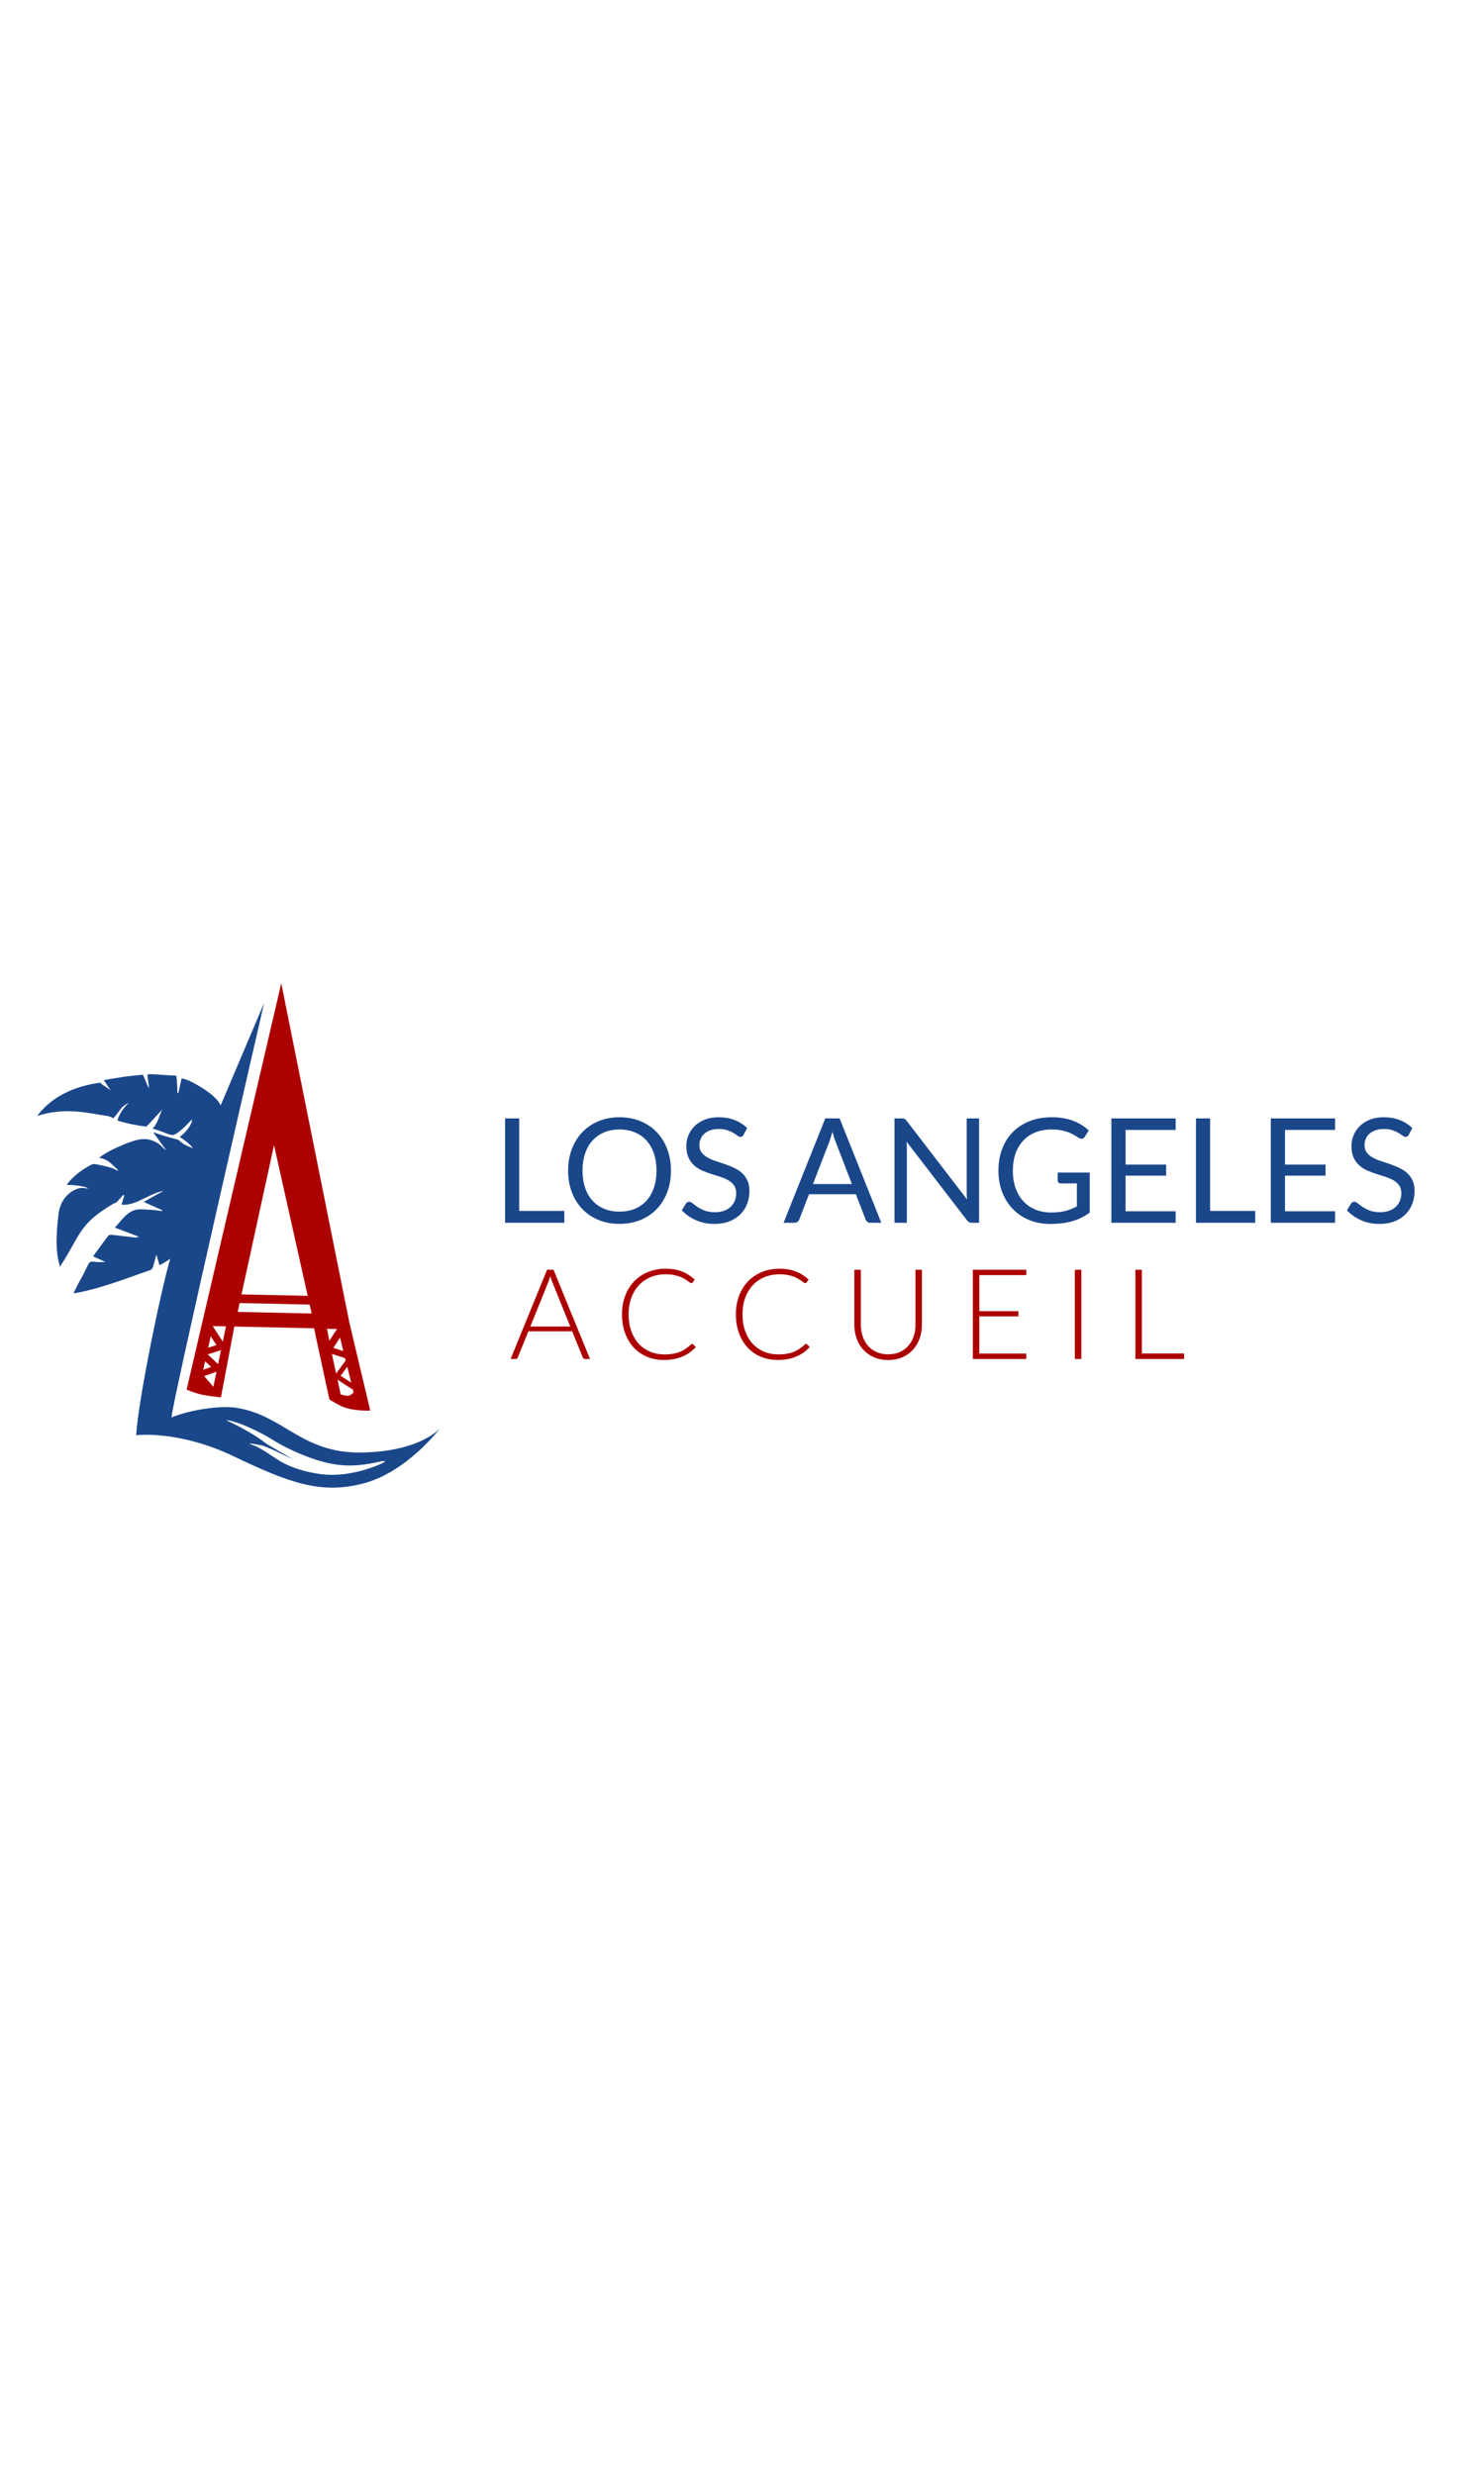 <svg xmlns="http://www.w3.org/2000/svg" xmlns:xlink="http://www.w3.org/1999/xlink" version="1.1" id="Layer_1" x="0px" y="0px" width="60" height="100" viewBox="0 -2318.26 3494.41 5944.27" xml:space="preserve"><rect x="0" y="-2318.26" width="3494.41" height="5944.27" fill="#FFFFFF"/><clipPath id="clip-d9faaefd"><rect x="0" y="0" width="3494.406" height="1307.739" /></clipPath><g clip-path="url(#clip-d9faaefd)">
<path fill="#1A478A" d="M601.115,1147.147c-40.03-30.695-94.192-54.244-94.192-54.244c23.096,0,83.89,29.271,106.846,43.857  c24.095,15.311,49.723,28.09,76.155,38.883c28.143,11.49,57.779,20.967,88.053,24.643c32.116,3.9,65.14-0.193,96.495-7.342  c13.608-3.104,24.166-3.584,1.523,6.379c-19.916,8.764-71.55,27.172-124.193,24.633c-18.75-0.904-37.706-4.393-55.905-9.064  c-18.39-4.721-36.009-11.344-52.813-20.166c-17.425-9.148-51.773-35.797-70.724-41.818c-24.227-7.699,10.811-1.762,21.807,0.814  c12.194,2.855,61.862,27.492,73.065,32.924C657.177,1180.102,609.42,1153.514,601.115,1147.147 M494.086,337.083  c-1.641-6.419-13.729-25.038-56.023-49.259c-15.287-8.754-23.185-12.608-37.748-16.224c-3.841,20.541-4.133,17.178-7.56,35.507  c-1.438-0.104-0.967-0.07-2.403-0.174c-0.352-8.71-0.364-17.449-1.132-26.122c-1.059-11.976-0.542-5.092-1.252-14.662  c-0.123-1.659-13.266-1.348-21.483-1.823c-33.623-1.943-35.065-2.892-47.723-2.254c-0.963,10.173,3.66,24.936,2.896,32.98  c-2.746-3.187-13.47-32.259-14.55-32.038c-5.644,1.157-27.384,2.033-54.496,6.507c-2.949,0.487-36.243,5.826-39.042,6.643  c1.095,1.838,18.354,27.29,16.267,25.055c-6.857-7.348-18.448-11.249-24.932-18.929c-91.64,11.929-134.35,56.336-151.298,79.82  c67.781-22.231,126.18-6.02,168.639,0.181c5.282,0.771,8.828,3.115,13.737,5.061c4.698-1.969,17.822-23.161,21.78-26.389  c8.812-7.185,11.252-8.27,15.272-10.122c1.973-0.909-19.34,15.544-26.931,42.295c24.22,7.772,51.151,12.472,68.865,14.641  c1.933,0.237,31.831-33.83,39.434-41.62c-5.295,7.459-12.6,38.909-24.326,45.882c7.771,2.616,15.532,5.261,23.306,7.868  c6.963,2.335,19.125,8.915,26.752,7.859c7.238-1.001,19.673-12.503,24.921-16.874c4.413-3.675,20.495-21.191,20.495-20.288  c0,10.673-10.95,24.072-17.859,31.813c-1.509,1.689-10.324,9.084-11.929,10.121c8.414,5.268,23.339,15.979,29.22,23.731  c3.124,4.116,2.957,4.105-1.566,1.754c-6.777-3.524-14.368-3.524-30.763-18.497c-0.082-0.075-30.308-8.185-37.542-10.592  c-7.746-2.577-15.474-5.208-23.207-7.821c10.574,14.56,21.225,29.225,31.894,43.916c-14.531-10.668-10-11.604-25.625-20.14  c-25.917-14.159-50.86-4.76-78.521,6.687c-19.671,8.14-42.108,18.558-57.652,31.21c21.69,3.254,28.766,13.844,45.43,29.015  c-1.021,1.411-0.687,0.948-1.706,2.358c-4.916-6.703-33.521-12.643-52.488-16.281c-5.602-1.074-10.967,1.868-15.454,4.338  c-23.056,12.692-43.38,30.366-53.682,45.549c15.325,0.016,43.729,2.509,51.513,8.404c-2.152,0.342-4.851-0.074-7.887-0.49  c-4.046-0.555-8.691-1.109-13.441,0.129c-22.976,5.994-45.203,26.769-49.525,61.095c-12.291,97.604,3.073,117.395,2.893,127.969  c51.7-78.955,44.103-101.483,127.911-151.542c2.314-1.383,6.253-1.857,8.374-3.926c5.706-5.569,10.87-11.693,16.238-17.606  c1.388,0.791,1.156,0.659,2.544,1.45c-2.158,7.09-4.314,14.182-6.679,21.952c34.001,3.826,66.641-27.206,100.602-32.925  c-15.494,8.604-30.99,17.205-47.394,26.313c15.745,7.05,30.148,13.499,44.554,19.948c-0.337,1.237-0.248,0.909-0.584,2.146  c-9.66-1.167-19.305-3.109-28.986-3.334c-13.238-0.306-27.842-2.705-39.459,1.881c-19.032,7.513-30.333,25.896-44.927,41.077  c20.096,7.626,38.908,14.766,57.724,21.906c-3.974,1.724-7.53,2.06-11.004,1.667c-17.531-1.973-35.026-4.28-52.573-6.099  c-3.198-0.331-8.11-0.122-9.628,1.848c-12.393,16.054-24.167,32.585-36.693,49.744c10.665,4.838,20.134,9.133,29.6,13.43  c-9.854,0.715-19.296,0.758-28.521-0.641c-7.279-1.104-10.457,1.754-13.471,8.023c-6.666,13.869-13.521,27.65-21.133,41.023  c-4.906,8.621-8.477,16.311-13.652,26.756c4.75-0.6,7.741-0.799,10.657-1.373c60.206-11.891,117.05-34.604,174.74-54.563  c2.466-0.855,4.816-4.316,5.697-7.055c2.935-9.123,5.175-18.465,8.207-29.666c2.85,9.66,5.104,17.307,7.515,25.477  c13.498-6.775,25.783-15.613,25.783-15.613c-22.838,76.23-78.991,350.797-81.648,423.857c0,0,101.254-13.021,234.998,50.969  c133.745,63.99,210.17,92.219,313.664,63.99c103.492-28.232,181.51-131.744,181.51-131.744s-46.952,56.461-189.86,58.344  c-142.908,1.881-185.918-89.26-298.531-107.277c-42.267-6.762-115.054,5.691-157.001,22.908  C375.114,1061.088,598.658,90.87,598.658,90.87L494.086,337.083z"/>
<path fill="#AD0101" d="M782.478,1030.477l-7.521-34.799l37.276,24.037l1.426,5.733c-1.643,2.508-3.869,4.782-6.902,6.647  c-2.341,1.439-5.171,2.177-8.118,2.39C798.639,1034.485,784.292,1032.436,782.478,1030.477 M454.63,986.993l29.66-10.538  l-7.563,36.204L454.63,986.993z M782.578,986.371l15.913-21.925l9.531,38.331L782.578,986.371z M456.849,951.398l14.446,13.715  l-19.076,6.779L456.849,951.398z M761.559,933.7l25.255,8.064c0.519-0.021,6.151,2.614,6.69,2.626l1.217,4.896l-22.957,31.629  L761.559,933.7z M463.264,934.843l31.842-10.166l-7.042,33.709L463.264,934.843z M470.388,891.458l13.688,21.053l-19.876,6.346  L470.388,891.458z M765.092,919.259l16.226-24.73l7.604,32.338L765.092,919.259z M773.985,873.846l-18.552,28.274l-5.573-28.727  c2.089,0.053,4.188,0.103,6.284,0.146C762.193,873.671,768.229,873.768,773.985,873.846 M475.72,867.855l0.219-0.972l31.098,0.68  l-7.661,36.679L475.72,867.855z M539.814,811.62l168.326,3.598l4.798,21.449l-177.755-3.798L539.814,811.62z M622.488,432.209  l80.958,362.011l-159.101-3.401L622.488,432.209z M412.404,1019.461c0.367,0.06,18.074,8.001,36.589,12.052  c16.77,3.668,38.296,5.685,45.961,6.496l32.144-170.008l191.583,4.185l36.843,170.733c0,0,23.922,16.326,42.266,21.23  c28.398,7.591,55.929,5.582,55.929,5.582l-50.247-211.849L639.901,43.488L412.404,1019.461z"/>
<g>
	<path fill="#1A478A" d="M1211.733,590.239h108.46v28.515h-142.396V368.071h33.938L1211.733,590.239L1211.733,590.239z"/>
	<path fill="#1A478A" d="M1576.473,493.5c0,18.778-2.975,36.01-8.922,51.693c-5.948,15.687-14.346,29.187-25.191,40.498   c-10.846,11.313-23.879,20.09-39.098,26.327c-15.219,6.24-32.043,9.359-50.469,9.359c-18.429,0-35.223-3.119-50.382-9.359   c-15.161-6.237-28.165-15.015-39.01-26.327c-10.846-11.312-19.243-24.812-25.19-40.498c-5.948-15.685-8.923-32.915-8.923-51.693   c0-18.775,2.975-36.006,8.923-51.693c5.947-15.684,14.344-29.214,25.19-40.585c10.846-11.371,23.849-20.205,39.01-26.501   c15.159-6.298,31.953-9.447,50.382-9.447c18.426,0,35.25,3.149,50.469,9.447c15.219,6.297,28.252,15.132,39.098,26.501   c10.846,11.371,19.243,24.901,25.191,40.585C1573.499,457.493,1576.473,474.724,1576.473,493.5z M1541.661,493.5   c0-15.394-2.099-29.214-6.298-41.459c-4.198-12.246-10.146-22.594-17.844-31.051c-7.697-8.455-17.029-14.957-27.99-19.505   c-10.963-4.548-23.209-6.823-36.735-6.823c-13.413,0-25.602,2.274-36.563,6.823c-10.963,4.548-20.323,11.051-28.077,19.505   c-7.757,8.457-13.731,18.805-17.931,31.051c-4.198,12.246-6.298,26.065-6.298,41.459c0,15.395,2.099,29.188,6.298,41.373   c4.198,12.188,10.174,22.509,17.931,30.963c7.755,8.457,17.114,14.93,28.077,19.418c10.961,4.491,23.149,6.735,36.563,6.735   c13.526,0,25.772-2.244,36.735-6.735c10.961-4.488,20.292-10.961,27.99-19.418c7.697-8.454,13.646-18.775,17.844-30.963   C1539.561,522.688,1541.661,508.894,1541.661,493.5z"/>
	<path fill="#1A478A" d="M1751.229,407.257c-1.05,1.749-2.159,3.062-3.324,3.937c-1.167,0.875-2.684,1.312-4.548,1.312   c-1.983,0-4.286-0.99-6.91-2.974c-2.624-1.981-5.948-4.168-9.971-6.561c-4.022-2.389-8.864-4.576-14.521-6.56   c-5.657-1.982-12.508-2.974-20.555-2.974c-7.582,0-14.287,1.022-20.118,3.062c-5.833,2.042-10.701,4.811-14.606,8.31   c-3.909,3.499-6.854,7.609-8.834,12.333c-1.985,4.724-2.975,9.826-2.975,15.308c0,6.998,1.719,12.8,5.16,17.406   c3.439,4.607,7.987,8.544,13.646,11.808c5.654,3.266,12.07,6.095,19.243,8.484c7.172,2.392,14.52,4.87,22.041,7.435   c7.522,2.567,14.87,5.453,22.043,8.659c7.172,3.209,13.584,7.26,19.242,12.158c5.655,4.897,10.204,10.905,13.646,18.018   c3.438,7.115,5.161,15.862,5.161,26.241c0,10.963-1.867,21.254-5.599,30.876c-3.733,9.622-9.184,17.991-16.355,25.103   c-7.172,7.115-15.979,12.713-26.415,16.794c-10.439,4.081-22.304,6.123-35.6,6.123c-16.211,0-30.993-2.943-44.346-8.834   c-13.354-5.888-24.753-13.847-34.199-23.879l9.796-16.094c0.932-1.282,2.068-2.362,3.411-3.236   c1.339-0.875,2.825-1.312,4.461-1.312c2.448,0,5.248,1.312,8.396,3.936c3.149,2.624,7.085,5.51,11.809,8.659   c4.723,3.149,10.436,6.035,17.144,8.659c6.705,2.624,14.897,3.936,24.578,3.936c8.047,0,15.219-1.106,21.517-3.323   c6.298-2.215,11.633-5.335,16.007-9.359c4.374-4.023,7.726-8.834,10.06-14.432c2.332-5.599,3.499-11.835,3.499-18.719   c0-7.58-1.723-13.79-5.161-18.63c-3.441-4.838-7.959-8.892-13.557-12.158c-5.599-3.264-11.983-6.034-19.156-8.31   c-7.172-2.274-14.521-4.605-22.042-6.997c-7.522-2.389-14.869-5.161-22.042-8.31c-7.173-3.149-13.558-7.23-19.156-12.246   c-5.598-5.014-10.119-11.283-13.557-18.807c-3.441-7.521-5.161-16.82-5.161-27.901c0-8.862,1.719-17.435,5.161-25.717   c3.438-8.278,8.424-15.625,14.957-22.042c6.529-6.413,14.606-11.546,24.229-15.395c9.621-3.849,20.67-5.773,33.15-5.773   c13.995,0,26.765,2.217,38.311,6.647c11.546,4.434,21.632,10.846,30.265,19.243L1751.229,407.257z"/>
	<path fill="#1A478A" d="M2082.029,618.753h-26.239c-3.034,0-5.483-0.757-7.348-2.274c-1.867-1.515-3.266-3.438-4.197-5.772   l-23.441-60.528H1908.32l-23.44,60.528c-0.817,2.099-2.218,3.966-4.198,5.598c-1.984,1.636-4.435,2.449-7.347,2.449h-26.24   l100.238-250.682h34.462L2082.029,618.753z M1917.765,525.688h93.59l-39.361-101.986c-2.566-6.298-5.072-14.17-7.521-23.616   c-1.285,4.783-2.536,9.184-3.761,13.208c-1.226,4.024-2.422,7.552-3.586,10.583L1917.765,525.688z"/>
	<path fill="#1A478A" d="M2137.919,369.208c1.457,0.76,3.118,2.304,4.984,4.636l145.196,188.931c-0.351-3.031-0.585-5.976-0.7-8.834   c-0.117-2.856-0.175-5.625-0.175-8.311V368.071h29.739v250.682h-17.145c-2.684,0-4.928-0.465-6.734-1.398   c-1.811-0.933-3.586-2.507-5.336-4.724l-145.021-188.755c0.231,2.917,0.407,5.773,0.524,8.572c0.115,2.799,0.176,5.366,0.176,7.696   v178.609h-29.739V368.071h17.493C2134.215,368.071,2136.458,368.451,2137.919,369.208z"/>
	<path fill="#1A478A" d="M2489.974,594.087c6.762,0,12.972-0.32,18.63-0.962c5.655-0.64,10.991-1.602,16.007-2.887   c5.013-1.282,9.736-2.826,14.169-4.637c4.432-1.807,8.862-3.876,13.295-6.21v-55.279h-38.836c-2.217,0-3.996-0.641-5.335-1.925   c-1.342-1.281-2.012-2.855-2.012-4.723v-19.243h76.972v96.214c-6.298,4.549-12.857,8.515-19.68,11.896   c-6.823,3.384-14.113,6.21-21.867,8.484c-7.757,2.273-16.066,3.963-24.928,5.072c-8.864,1.107-18.486,1.662-28.864,1.662   c-18.192,0-34.873-3.119-50.032-9.359c-15.162-6.237-28.225-14.983-39.186-26.239c-10.963-11.253-19.505-24.753-25.628-40.498   s-9.185-33.063-9.185-51.956c0-19.125,3.002-36.562,9.01-52.306c6.005-15.744,14.576-29.241,25.715-40.497   c11.136-11.253,24.605-19.97,40.41-26.153c15.802-6.18,33.5-9.271,53.093-9.271c9.911,0,19.125,0.73,27.64,2.187   c8.512,1.459,16.414,3.559,23.704,6.297c7.287,2.742,14.022,6.065,20.205,9.972c6.181,3.909,11.953,8.309,17.318,13.208   l-9.622,15.394c-1.984,3.148-4.548,4.724-7.697,4.724c-1.867,0-3.908-0.64-6.123-1.924c-2.917-1.632-6.183-3.614-9.796-5.948   c-3.616-2.332-8.02-4.575-13.208-6.734c-5.189-2.157-11.313-3.993-18.367-5.51c-7.059-1.514-15.425-2.274-25.104-2.274   c-14.113,0-26.883,2.304-38.311,6.91c-11.432,4.607-21.168,11.195-29.215,19.768s-14.229,18.953-18.543,31.139   c-4.315,12.188-6.473,25.863-6.473,41.022c0,15.862,2.244,30.001,6.735,42.422c4.487,12.42,10.815,22.947,18.979,31.576   c8.162,8.632,17.844,15.219,29.04,19.768C2464.083,591.816,2476.444,594.087,2489.974,594.087z"/>
	<path fill="#1A478A" d="M2789.462,368.071v27.64h-120.355v83.27h97.439v26.59h-97.439v85.543h120.355v27.64h-154.469V368.071   H2789.462z"/>
	<path fill="#1A478A" d="M2872.203,590.239h108.46v28.515h-142.396V368.071h33.937V590.239z"/>
	<path fill="#1A478A" d="M3172.565,368.071v27.64H3052.21v83.27h97.439v26.59h-97.439v85.543h120.355v27.64h-154.468V368.071   H3172.565z"/>
	<path fill="#1A478A" d="M3349.772,407.257c-1.05,1.749-2.159,3.062-3.324,3.937c-1.167,0.875-2.684,1.312-4.548,1.312   c-1.983,0-4.286-0.99-6.91-2.974c-2.624-1.981-5.948-4.168-9.971-6.561c-4.022-2.389-8.864-4.576-14.521-6.56   c-5.657-1.982-12.508-2.974-20.555-2.974c-7.582,0-14.287,1.022-20.117,3.062c-5.832,2.042-10.7,4.811-14.606,8.31   c-3.909,3.499-6.853,7.609-8.834,12.333c-1.983,4.724-2.974,9.826-2.974,15.308c0,6.998,1.719,12.8,5.16,17.406   c3.438,4.607,7.987,8.544,13.646,11.808c5.655,3.266,12.069,6.095,19.243,8.484c7.172,2.392,14.52,4.87,22.041,7.435   c7.522,2.567,14.871,5.453,22.043,8.659c7.172,3.209,13.584,7.26,19.242,12.158c5.655,4.897,10.204,10.905,13.646,18.018   c3.438,7.115,5.161,15.862,5.161,26.241c0,10.963-1.867,21.254-5.599,30.876c-3.732,9.622-9.184,17.991-16.355,25.103   c-7.173,7.115-15.979,12.713-26.415,16.794c-10.438,4.081-22.305,6.123-35.6,6.123c-16.211,0-30.993-2.943-44.346-8.834   c-13.354-5.888-24.753-13.847-34.199-23.879l9.795-16.094c0.933-1.282,2.069-2.362,3.411-3.236   c1.339-0.875,2.826-1.312,4.461-1.312c2.449,0,5.248,1.312,8.396,3.936s7.085,5.51,11.808,8.659   c4.725,3.149,10.437,6.035,17.145,8.659c6.705,2.624,14.896,3.936,24.578,3.936c8.047,0,15.22-1.106,21.517-3.323   c6.298-2.215,11.633-5.335,16.007-9.359c4.373-4.023,7.725-8.834,10.06-14.432c2.332-5.599,3.499-11.835,3.499-18.719   c0-7.58-1.723-13.79-5.161-18.63c-3.44-4.838-7.959-8.892-13.557-12.158c-5.599-3.264-11.983-6.034-19.156-8.31   c-7.172-2.274-14.521-4.605-22.042-6.997c-7.521-2.389-14.87-5.161-22.042-8.31c-7.172-3.149-13.558-7.23-19.155-12.246   c-5.598-5.014-10.119-11.283-13.558-18.807c-3.441-7.521-5.161-16.82-5.161-27.901c0-8.862,1.719-17.435,5.161-25.717   c3.438-8.278,8.424-15.625,14.957-22.042c6.53-6.413,14.606-11.546,24.229-15.395s20.669-5.773,33.15-5.773   c13.995,0,26.765,2.217,38.311,6.647c11.546,4.434,21.632,10.846,30.265,19.243L3349.772,407.257z"/>
</g>
<g>
	<path fill="#AD0101" d="M1381.886,945.842h-11.965c-1.415,0-2.575-0.379-3.483-1.137s-1.616-1.742-2.12-2.953l-25.293-62.248   h-105.261l-25.143,62.248c-0.404,1.111-1.111,2.07-2.119,2.877c-1.011,0.811-2.223,1.211-3.636,1.211h-11.813l87.692-214.309   h15.448L1381.886,945.842z M1238.458,867.995h96.022l-43.771-108.291c-0.709-1.715-1.416-3.658-2.12-5.83   c-0.708-2.17-1.415-4.469-2.12-6.891c-0.708,2.422-1.415,4.721-2.12,6.891c-0.708,2.172-1.415,4.164-2.12,5.982L1238.458,867.995z"/>
	<path fill="#AD0101" d="M1627.542,909.795c1.009,0,1.867,0.355,2.575,1.061l6.059,6.514c-4.444,4.746-9.291,9.012-14.54,12.797   c-5.251,3.787-10.98,7.02-17.19,9.693c-6.21,2.676-13.024,4.748-20.447,6.209c-7.422,1.463-15.575,2.195-24.46,2.195   c-14.843,0-28.449-2.598-40.816-7.799c-12.37-5.199-22.971-12.572-31.807-22.113c-8.836-9.543-15.728-21.076-20.674-34.607   c-4.947-13.529-7.421-28.572-7.421-45.133c0-16.254,2.549-31.098,7.648-44.527c5.097-13.428,12.268-24.965,21.507-34.607   c9.238-9.641,20.295-17.115,33.169-22.416s27.084-7.951,42.635-7.951c7.774,0,14.892,0.582,21.354,1.742   c6.461,1.162,12.495,2.828,18.1,4.998c5.604,2.172,10.879,4.873,15.827,8.104c4.946,3.232,9.792,6.967,14.54,11.207l-4.695,6.814   c-0.809,1.213-2.071,1.818-3.786,1.818c-0.909,0-2.071-0.531-3.483-1.59c-1.415-1.061-3.207-2.371-5.376-3.939   c-2.173-1.563-4.798-3.279-7.876-5.148c-3.081-1.867-6.74-3.582-10.98-5.148c-4.241-1.564-9.139-2.877-14.691-3.938   c-5.554-1.061-11.864-1.59-18.932-1.59c-13.025,0-24.99,2.248-35.895,6.738c-10.905,4.494-20.295,10.906-28.172,19.236   c-7.875,8.33-14.01,18.428-18.401,30.291c-4.392,11.865-6.588,25.166-6.588,39.908c0,15.146,2.17,28.678,6.513,40.59   c4.34,11.916,10.349,21.988,18.023,30.215c7.672,8.23,16.735,14.541,27.186,18.934c10.45,4.391,21.783,6.588,34.002,6.588   c7.672,0,14.514-0.504,20.521-1.516c6.007-1.008,11.534-2.521,16.584-4.543c5.049-2.02,9.743-4.492,14.086-7.422   c4.34-2.926,8.633-6.361,12.873-10.299c0.505-0.402,0.985-0.73,1.439-0.984C1626.406,909.924,1626.936,909.795,1627.542,909.795z"/>
	<path fill="#AD0101" d="M1901.219,909.795c1.008,0,1.866,0.355,2.575,1.061l6.058,6.514c-4.444,4.746-9.291,9.012-14.54,12.797   c-5.251,3.787-10.98,7.02-17.19,9.693c-6.21,2.676-13.024,4.748-20.446,6.209c-7.422,1.463-15.576,2.195-24.46,2.195   c-14.844,0-28.45-2.598-40.817-7.799c-12.37-5.199-22.971-12.572-31.806-22.113c-8.837-9.543-15.729-21.076-20.675-34.607   c-4.947-13.529-7.421-28.572-7.421-45.133c0-16.254,2.55-31.098,7.648-44.527c5.097-13.428,12.268-24.965,21.507-34.607   c9.239-9.641,20.295-17.115,33.169-22.416s27.084-7.951,42.635-7.951c7.774,0,14.893,0.582,21.355,1.742   c6.46,1.162,12.495,2.828,18.099,4.998c5.604,2.172,10.879,4.873,15.827,8.104c4.946,3.232,9.792,6.967,14.54,11.207l-4.695,6.814   c-0.809,1.213-2.07,1.818-3.785,1.818c-0.909,0-2.071-0.531-3.484-1.59c-1.415-1.061-3.207-2.371-5.376-3.939   c-2.173-1.563-4.797-3.279-7.876-5.148c-3.081-1.867-6.74-3.582-10.98-5.148c-4.24-1.564-9.139-2.877-14.69-3.938   c-5.554-1.061-11.865-1.59-18.933-1.59c-13.024,0-24.989,2.248-35.895,6.738c-10.905,4.494-20.295,10.906-28.171,19.236   s-14.011,18.428-18.402,30.291c-4.392,11.865-6.588,25.166-6.588,39.908c0,15.146,2.17,28.678,6.513,40.59   c4.34,11.916,10.35,21.988,18.023,30.215c7.672,8.23,16.735,14.541,27.186,18.934c10.45,4.391,21.783,6.588,34.002,6.588   c7.672,0,14.515-0.504,20.522-1.516c6.006-1.008,11.534-2.521,16.584-4.543c5.048-2.02,9.743-4.492,14.085-7.422   c4.34-2.926,8.633-6.361,12.874-10.299c0.504-0.402,0.984-0.73,1.438-0.984C1900.083,909.924,1900.613,909.795,1901.219,909.795z"/>
	<path fill="#AD0101" d="M2098.41,934.786c10.3,0,19.513-1.791,27.642-5.377c8.126-3.582,15.018-8.557,20.674-14.918   c5.653-6.361,9.97-13.857,12.949-22.49c2.977-8.633,4.468-17.947,4.468-27.943V731.534h15.449v132.521   c0,11.814-1.87,22.848-5.604,33.094c-3.736,10.25-9.113,19.186-16.13,26.809c-7.019,7.625-15.55,13.607-25.596,17.947   c-10.048,4.34-21.332,6.512-33.851,6.512c-12.521,0-23.805-2.172-33.851-6.512c-10.048-4.34-18.579-10.322-25.596-17.947   c-7.02-7.623-12.396-16.559-16.13-26.809c-3.737-10.246-5.604-21.279-5.604-33.094V731.534h15.601v132.371   c0,9.996,1.488,19.311,4.468,27.943c2.977,8.633,7.27,16.131,12.874,22.49c5.604,6.361,12.469,11.359,20.598,14.994   C2078.896,932.969,2088.111,934.786,2098.41,934.786z"/>
	<path fill="#AD0101" d="M2430.396,731.534v12.873h-112.834v86.633h93.902v12.57h-93.902v89.357h112.834v12.875h-128.435V731.534   H2430.396z"/>
	<path fill="#AD0101" d="M2562.764,945.842h-15.601V731.534h15.601V945.842z"/>
	<path fill="#AD0101" d="M2708.16,932.667h101.626v13.176h-117.074V731.534h15.447L2708.16,932.667L2708.16,932.667z"/>
</g>
</g></svg>